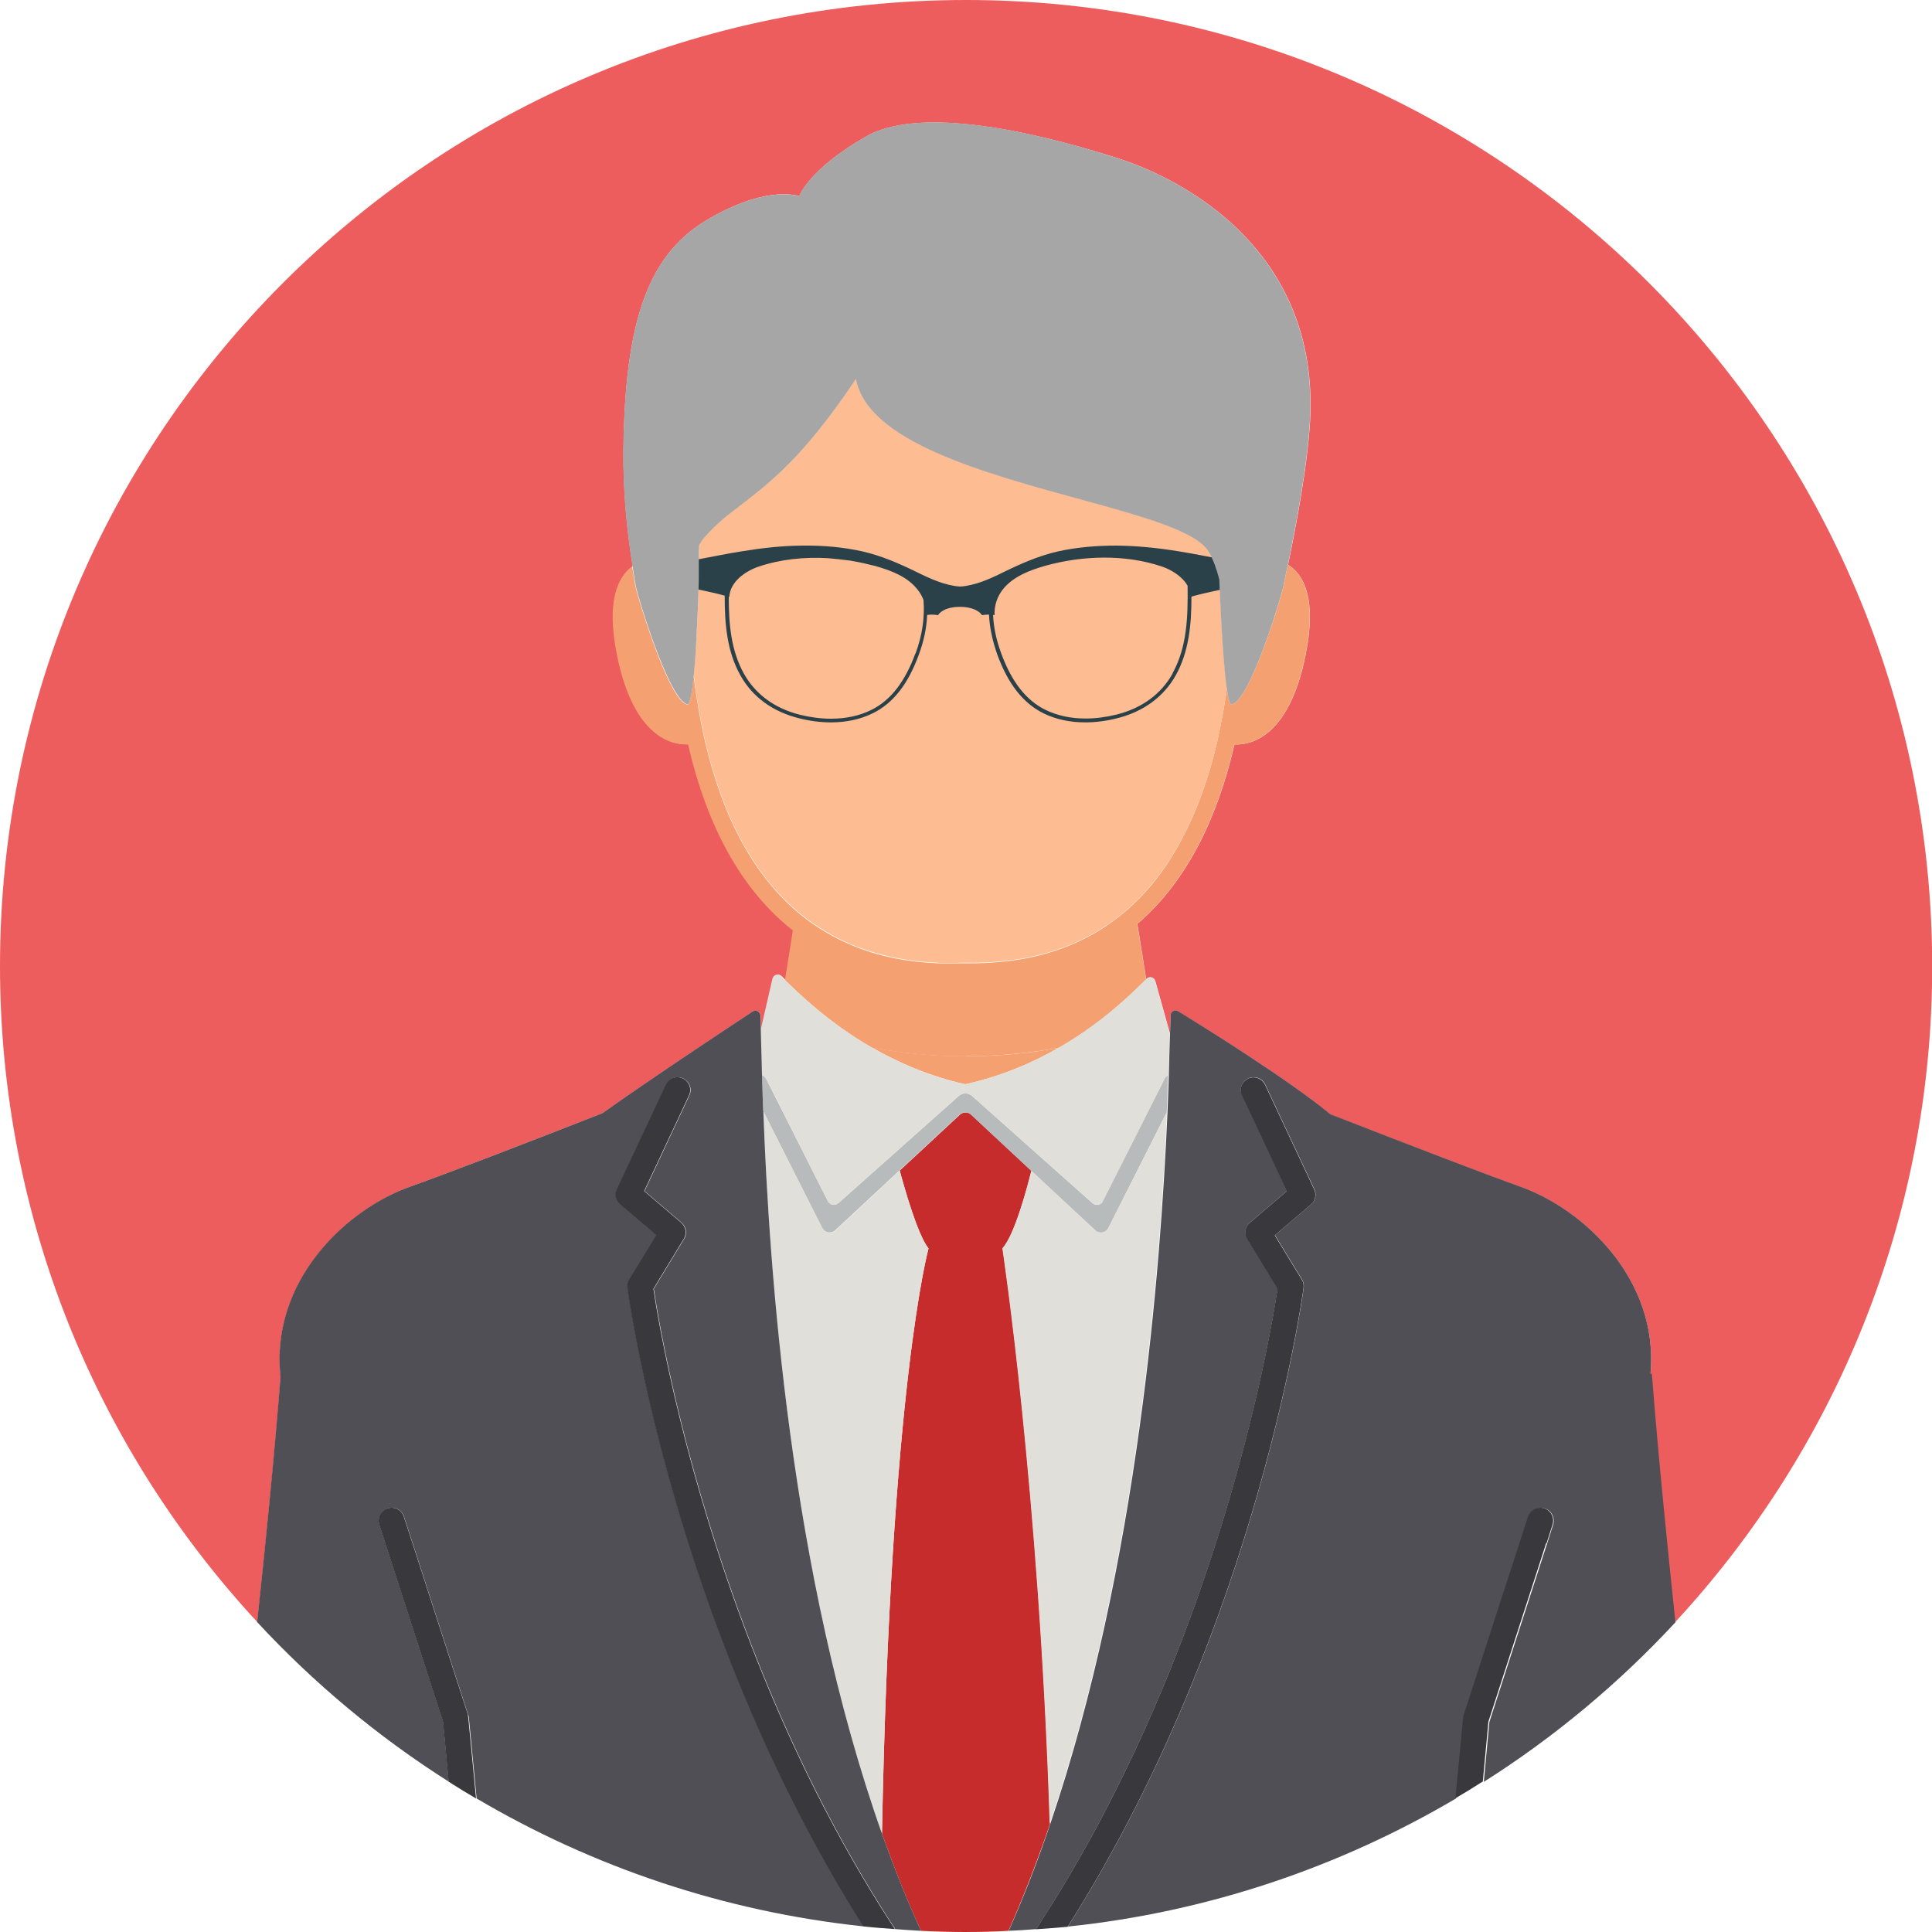 <?xml version="1.0" encoding="UTF-8"?>
<svg id="_ÉåÉCÉÑÅ__1" data-name="ÉåÉCÉÑÅ[_1" xmlns="http://www.w3.org/2000/svg" viewBox="0 0 100 100">
  <defs>
    <style>
      .cls-1 {
        fill: #504f55;
      }

      .cls-2 {
        fill: #b8bbbc;
      }

      .cls-3 {
        fill: #f4a071;
      }

      .cls-4 {
        fill: #a6a6a6;
      }

      .cls-5 {
        fill: #2a4149;
      }

      .cls-6 {
        fill: #e0dfd9;
      }

      .cls-7 {
        fill: #fdbc91;
      }

      .cls-8 {
        fill: #38383d;
      }

      .cls-9 {
        fill: #ed5d5d;
      }

      .cls-10 {
        fill: #c62c2c;
      }
    </style>
  </defs>
  <path class="cls-9" d="m50,0C22.39,0,0,22.39,0,50c0,13.11,5.06,25.04,13.32,33.96.45-4.21.87-8.42,1.21-12.7-.54-4.93,3.37-8.66,6.76-9.86,1.74-.61,6.03-2.27,9.9-3.78,2.4-1.71,6.49-4.42,7.77-5.26.17-.11.4,0,.41.21,0,.2.01.47.02.79l.62-2.7c.05-.2.29-.28.44-.14.06.06.13.13.21.2l.41-2.58c-.07-.05-.14-.1-.2-.15-2.48-2.04-4.23-5.2-5.21-9.4,0-.02,0-.05-.02-.07-.69.04-2.8-.22-3.68-4.64-.57-2.83.07-4.05.79-4.57-.29-1.82-.5-3.85-.48-6,.07-7.61,1.7-10.5,4.66-12.12,2.96-1.63,4.44-1.03,4.44-1.03,0,0,.47-1.39,3.47-3.1,3.1-1.77,9.98.15,13.16,1.18,3.18,1.04,10.05,4.58,9.83,13.08-.06,2.38-.79,6.14-1.16,7.91.77.48,1.51,1.68.91,4.66-.88,4.42-2.99,4.68-3.68,4.64,0,.02-.01.05-.02.07-.92,3.95-2.53,6.99-4.79,9.03-.07.06-.15.12-.22.18l.46,2.89s.03-.03.04-.04c.14-.14.38-.07.43.12l.76,2.72c.01-.39.02-.71.03-.94,0-.2.22-.32.39-.21,1.32.81,5.77,3.57,7.88,5.33,3.84,1.5,8.07,3.13,9.8,3.74,3.36,1.18,7.21,4.84,6.77,9.7h.04c.34,4.33.76,8.6,1.22,12.86,8.26-8.92,13.32-20.85,13.32-33.96C100,22.39,77.61,0,50,0Z"/>
  <path class="cls-3" d="m49.98,54.67c1.66,0,3.27-.16,4.84-.44h0c2.34-1.35,3.86-2.9,4.5-3.53l-.46-2.89c.07-.06.15-.12.22-.18,2.26-2.04,3.87-5.08,4.79-9.03,0-.02.01-.05.02-.07.69.04,2.8-.22,3.68-4.64.6-2.98-.14-4.18-.91-4.66-.13.61-.21.98-.21.98.08.03-1.73,6.17-2.73,6.25-.08-.05-.15-.36-.22-.8-.03.24-.07.47-.11.7-.07.47-.16.92-.25,1.37-.05.22-.09.45-.14.67-.11.47-.23.93-.36,1.37-.52,1.77-1.2,3.32-2.03,4.64-.62.99-1.33,1.84-2.13,2.56-.53.48-1.1.9-1.7,1.26-.91.54-1.91.95-2.98,1.22-.72.18-1.47.3-2.26.36-.39.03-.8.05-1.21.05h0c-.18,0-.37,0-.59,0-.42.01-.83.01-1.23,0-1.6-.07-3.07-.37-4.39-.92-.99-.41-1.89-.95-2.71-1.62-2.32-1.91-3.98-4.91-4.91-8.91-.25-1.07-.45-2.22-.6-3.43-.08.81-.18,1.42-.3,1.49-1-.07-2.8-6.22-2.73-6.25-.05-.29-.1-.6-.15-.9-.72.53-1.36,1.75-.79,4.57.88,4.42,2.99,4.68,3.68,4.64,0,.02.01.05.02.07.98,4.2,2.73,7.36,5.21,9.4.07.05.14.1.2.15l-.41,2.58c.75.73,2.28,2.22,4.5,3.5,1.56.29,3.18.45,4.84.45Z"/>
  <path class="cls-7" d="m63.11,29.98c-.07-.27-.14-.53-.24-.77-.09-.24-.19-.46-.31-.66-.29-.5-1.08-.94-2.18-1.36-3.66-1.4-10.74-2.58-14.17-5.01-.34-.24-.65-.5-.91-.77-.26-.27-.48-.55-.65-.85-.17-.3-.29-.62-.35-.95h0c-1.75,2.62-3.11,4.11-4.25,5.13-.32.29-.63.55-.92.78-.44.35-.84.65-1.22.95-.13.1-.25.2-.38.3-.37.31-.72.64-1.07,1.04-.1.12-.19.25-.27.4,0,.22-.01.52-.02.81,0,.2,0,.39,0,.55,0,.24,0,.41,0,.41,0,0-.01.43-.03,1.07,0,.21-.02.45-.03.7-.02.38-.04.79-.06,1.2-.04.69-.09,1.4-.14,2h0c.15,1.22.35,2.36.6,3.43.93,4,2.58,7,4.91,8.91.82.67,1.72,1.21,2.71,1.62,1.32.54,2.78.85,4.39.92.4.02.81.02,1.23,0,.22,0,.4,0,.59,0h0c.41,0,.82-.02,1.21-.05.79-.06,1.54-.18,2.26-.36,1.08-.27,2.07-.68,2.98-1.22.61-.36,1.17-.78,1.7-1.26.8-.72,1.51-1.58,2.13-2.56.83-1.32,1.51-2.87,2.03-4.64.13-.44.25-.9.36-1.37.05-.22.09-.44.14-.67.09-.44.17-.9.25-1.37.04-.23.08-.46.11-.7-.25-1.73-.39-5.67-.39-5.67Z"/>
  <path class="cls-3" d="m54.82,54.23h0c-1.56.29-3.18.44-4.84.44h0c-1.66,0-3.28-.16-4.84-.45h0s0,0,0,0c.34.2.69.39,1.07.57.74.37,1.55.7,2.41.97.43.14.88.26,1.35.36h0c1.88-.42,3.5-1.12,4.85-1.9,0,0,0,0,0,0Z"/>
  <path class="cls-5" d="m63.9,30.39c-.02-.44-.02-.89-.02-1.33-.97-.16-1.94-.38-2.91-.53-1.05-.17-2.11-.28-3.18-.29-1.02,0-2.03.08-3.03.3-1,.23-1.91.63-2.83,1.08-.69.34-1.45.69-2.23.74-.78-.05-1.54-.4-2.23-.74-.92-.45-1.83-.85-2.83-1.08-.99-.22-2.01-.31-3.03-.3-1.07,0-2.13.12-3.18.29-.97.15-1.94.37-2.91.53,0,.44,0,.89-.02,1.33.31.05.62.12.92.18.37.08.73.16,1.09.26,0,1.46.11,2.87.81,4.12.62,1.12,1.67,1.89,3.05,2.23.55.14,1.1.21,1.64.21.8,0,1.53-.16,2.16-.47,1.05-.51,1.83-1.5,2.39-3.04.26-.7.4-1.38.43-2.05.18-.03.38-.02.56.01.23-.33.71-.43,1.14-.43.43,0,.91.11,1.14.43.12-.02.24-.03.36-.03.03.67.18,1.36.43,2.07.56,1.53,1.34,2.52,2.39,3.04.63.31,1.36.47,2.16.47.53,0,1.08-.07,1.64-.21,1.37-.34,2.42-1.11,3.05-2.23.68-1.23.81-2.62.81-4.07.43-.12.86-.22,1.29-.31.3-.06.61-.14.92-.18Zm-16.52,3.43c-.54,1.48-1.29,2.44-2.29,2.93-.61.3-1.31.45-2.08.45-.52,0-1.05-.07-1.59-.2-1.32-.33-2.33-1.07-2.92-2.14-.66-1.19-.78-2.55-.78-3.97.01,0,.02,0,.03,0,.04-.77.81-1.32,1.51-1.56,1.13-.38,2.36-.51,3.58-.44.36.03.73.07,1.11.12.04,0,.08.01.13.02.41.07.81.16,1.2.26.82.23,1.7.55,2.23,1.25.12.15.22.33.29.52.07.89-.06,1.81-.41,2.76Zm13.32,1.03c-.59,1.07-1.6,1.81-2.92,2.14-.54.13-1.07.2-1.59.2-.77,0-1.47-.15-2.08-.45-1-.49-1.75-1.45-2.29-2.93-.25-.67-.39-1.34-.42-1.98.03,0,.06,0,.08.01-.03-.46.13-.95.41-1.31.53-.69,1.42-1.02,2.23-1.25,1.91-.53,4.11-.6,6.01.04.51.17,1.07.52,1.34,1,.02,1.62-.03,3.18-.78,4.53Z"/>
  <path class="cls-4" d="m35.61,36.45c.12-.08.22-.68.3-1.49h0c.06-.6.11-1.31.14-2,.02-.42.04-.83.06-1.2.01-.25.02-.49.03-.7.02-.64.03-1.07.03-1.07,0,0,0-.17,0-.41,0-.16,0-.35,0-.55,0-.29.01-.6.02-.81.08-.15.17-.28.27-.4.35-.4.7-.73,1.07-1.04.12-.1.25-.2.38-.3.38-.3.79-.6,1.22-.95.29-.23.6-.49.92-.78,1.14-1.02,2.5-2.51,4.25-5.13h0s0,0,0,0c.06.33.18.65.35.95.17.3.39.58.65.85.26.27.57.53.91.77,3.43,2.44,10.51,3.62,14.17,5.01,1.1.42,1.89.86,2.18,1.36.12.2.22.42.31.66.09.24.17.5.24.77,0,0,.14,3.94.39,5.67.06.44.14.75.22.8,1-.07,2.8-6.22,2.73-6.25,0,0,.08-.38.21-.98.37-1.77,1.1-5.54,1.16-7.91.22-8.5-6.65-12.05-9.83-13.08-3.18-1.04-10.05-2.96-13.16-1.18-3.01,1.72-3.47,3.1-3.47,3.1,0,0-1.48-.59-4.44,1.03-2.96,1.63-4.58,4.51-4.66,12.12-.02,2.16.18,4.18.48,6,.05.3.09.61.15.9-.08.03,1.73,6.17,2.73,6.25Z"/>
  <path class="cls-10" d="m51.89,64.62c.63-.69,1.29-3.2,1.5-4.02l-3.11-2.9c-.17-.16-.43-.16-.6,0l-3.11,2.89c.22.82.92,3.32,1.49,4.03,0,0-1.97,7.07-2.41,30.29.61,1.72,1.28,3.41,2.02,5.03.78.04,1.56.06,2.34.06.74,0,1.47-.02,2.19-.06.79-1.79,1.5-3.64,2.15-5.53-.55-17.29-2.45-29.79-2.45-29.79Z"/>
  <path class="cls-2" d="m57.09,62.17c-.1.21-.38.26-.55.1l-6.22-5.54c-.2-.18-.5-.18-.7,0l-6.22,5.54c-.17.15-.45.1-.55-.1l-3.2-6.34c-.05-.09-.12-.15-.21-.19.02.57.04,1.19.06,1.87l3.05,6.04c.07.13.19.22.33.24.02,0,.04,0,.06,0,.12,0,.24-.05.32-.14l3.29-3.06,3.11-2.89c.17-.16.43-.16.6,0l3.11,2.9,3.29,3.06c.08.09.2.14.32.14.02,0,.04,0,.06,0,.14-.02.27-.11.33-.24l3.02-5.99c.03-.7.05-1.34.07-1.92-.08.04-.15.1-.19.19l-3.2,6.34Z"/>
  <path class="cls-6" d="m57.05,63.79s-.04,0-.06,0c-.12,0-.24-.05-.32-.14l-3.29-3.06c-.2.83-.86,3.34-1.5,4.02,0,0,1.9,12.51,2.45,29.79,4.56-13.42,5.72-28.85,6.07-36.85l-3.02,5.99c-.07.13-.19.22-.33.24Z"/>
  <path class="cls-6" d="m42.95,63.79s-.04,0-.06,0c-.14-.02-.27-.11-.33-.24l-3.05-6.04c.3,8.1,1.36,23.91,6.14,37.4.44-23.22,2.41-30.29,2.41-30.29-.57-.71-1.27-3.21-1.49-4.03l-3.29,3.06c-.08.09-.2.14-.32.14Z"/>
  <path class="cls-6" d="m39.65,55.83l3.2,6.34c.1.21.38.26.55.1l6.22-5.54c.2-.18.5-.18.7,0l6.22,5.54c.17.15.45.1.55-.1l3.2-6.34c.04-.09.11-.14.19-.19.03-.86.05-1.59.06-2.15l-.76-2.72c-.05-.19-.29-.26-.43-.12-.01.01-.03.03-.04.04-.64.63-2.16,2.18-4.5,3.53,0,0,0,0,0,0-1.35.78-2.96,1.48-4.85,1.9h0c-.46-.1-.91-.22-1.35-.36-.87-.27-1.67-.61-2.41-.97-.37-.18-.73-.37-1.07-.57,0,0,0,0,0,0h0c-2.22-1.28-3.75-2.76-4.5-3.5-.08-.07-.15-.14-.21-.2-.15-.14-.39-.07-.44.14l-.62,2.7c.01.58.03,1.34.06,2.27.09.04.16.1.21.19Z"/>
  <path class="cls-1" d="m85.43,71.11c.44-4.86-3.42-8.52-6.77-9.7-1.72-.61-5.96-2.24-9.8-3.74-2.12-1.76-6.56-4.52-7.88-5.33-.17-.1-.39.01-.39.21,0,.23-.02.55-.03.94-.02.56-.04,1.29-.06,2.15-.02.58-.04,1.22-.07,1.92-.35,8-1.51,23.43-6.07,36.85-.64,1.9-1.36,3.75-2.15,5.53.48-.02.95-.05,1.42-.09.28-.43.56-.86.83-1.3,5.62-9.01,8.69-18.63,10.26-24.96.89-3.6,1.3-6.13,1.41-6.88l-1.41-2.32-.16-.26c-.17-.28-.11-.64.14-.85l.02-.02,1.89-1.61-1.89-4.03-.39-.83-.04-.09c-.16-.33-.01-.73.32-.88.33-.16.73-.01.88.32l2.54,5.41c.13.27.06.59-.17.79l-1.87,1.59,1.4,2.29c.08.13.11.28.09.43-.01.1-.68,5.04-2.76,11.95-1.85,6.15-4.84,13.85-9.45,21.12,7.28-.76,14.08-3.09,20.09-6.63l.4-4.17s.01-.1.03-.14l.93-2.88,1.77-5.45.63-1.94c.11-.35.49-.54.84-.43.35.11.54.49.43.84l-.31.97-2.99,9.24-.29,3.1c3.66-2.32,6.99-5.1,9.92-8.26-.45-4.26-.88-8.53-1.22-12.86h-.04Z"/>
  <path class="cls-1" d="m39.5,57.5c-.02-.68-.04-1.3-.06-1.87-.03-.93-.04-1.69-.06-2.27,0-.31-.01-.59-.02-.79,0-.21-.24-.33-.41-.21-1.28.84-5.37,3.55-7.77,5.26-3.86,1.51-8.16,3.17-9.9,3.78-3.39,1.19-7.3,4.92-6.76,9.86-.34,4.28-.76,8.49-1.21,12.7,2.93,3.16,6.26,5.94,9.92,8.26l-.29-3.1-2.98-9.21-.32-1c-.11-.35.08-.72.43-.84.35-.11.73.08.84.43l.64,1.96,1.67,5.17,1.02,3.15s.03.09.03.14l.4,4.17c5.99,3.53,12.77,5.85,20.03,6.62-4.61-7.27-7.6-14.97-9.45-21.11-2.08-6.91-2.75-11.85-2.76-11.95-.02-.15.01-.3.09-.43l1.4-2.29-1.87-1.59c-.23-.19-.3-.52-.17-.79l2.54-5.41c.16-.33.55-.48.88-.32.33.16.48.55.32.88l-.04.09-.39.83-1.89,4.03,1.89,1.61.02.02c.25.21.31.57.14.85l-.16.26-1.41,2.32c.11.75.52,3.28,1.41,6.88,1.58,6.37,4.68,16.06,10.35,25.11.24.39.49.77.74,1.15.44.03.89.07,1.33.09-.74-1.63-1.41-3.31-2.02-5.03-4.78-13.49-5.84-29.3-6.14-37.4Z"/>
  <path class="cls-8" d="m35.23,73.59c-.89-3.59-1.3-6.13-1.41-6.88l1.41-2.32.16-.26c.17-.28.11-.64-.14-.85l-.02-.02-1.89-1.61,1.89-4.03.39-.83.04-.09c.16-.33.01-.73-.32-.88-.33-.16-.73-.01-.88.32l-2.54,5.41c-.13.27-.06.59.17.79l1.87,1.59-1.4,2.29c-.08.13-.11.28-.09.43.01.1.68,5.04,2.76,11.95,1.85,6.14,4.84,13.84,9.45,21.11.54.06,1.09.1,1.64.14-.25-.38-.5-.77-.74-1.15-5.67-9.05-8.77-18.74-10.35-25.11Z"/>
  <path class="cls-8" d="m67.47,66.66c.02-.15-.01-.3-.09-.43l-1.4-2.29,1.87-1.59c.23-.19.3-.52.17-.79l-2.54-5.41c-.16-.33-.55-.48-.88-.32-.33.16-.48.55-.32.88l.04.09.39.83,1.89,4.03-1.89,1.61-.02.02c-.25.21-.31.57-.14.85l.16.26,1.41,2.32c-.11.75-.52,3.29-1.41,6.88-1.57,6.33-4.64,15.96-10.26,24.96-.27.43-.55.87-.83,1.3.55-.04,1.1-.08,1.64-.13,4.61-7.27,7.6-14.97,9.45-21.12,2.08-6.91,2.75-11.85,2.76-11.95Z"/>
  <path class="cls-8" d="m24.23,88.78l-1.02-3.15-1.67-5.17-.64-1.96c-.11-.35-.49-.54-.84-.43-.35.11-.54.49-.43.84l.32,1,2.98,9.21.29,3.1c.47.3.94.59,1.42.87l-.4-4.17s-.01-.1-.03-.14Z"/>
  <path class="cls-8" d="m80.05,79.88l.31-.97c.11-.35-.08-.72-.43-.84-.35-.11-.72.08-.84.43l-.63,1.94-1.77,5.45-.93,2.88s-.03.09-.03.14l-.4,4.17c.48-.28.95-.57,1.42-.87l.29-3.1,2.99-9.24Z"/>
</svg>
